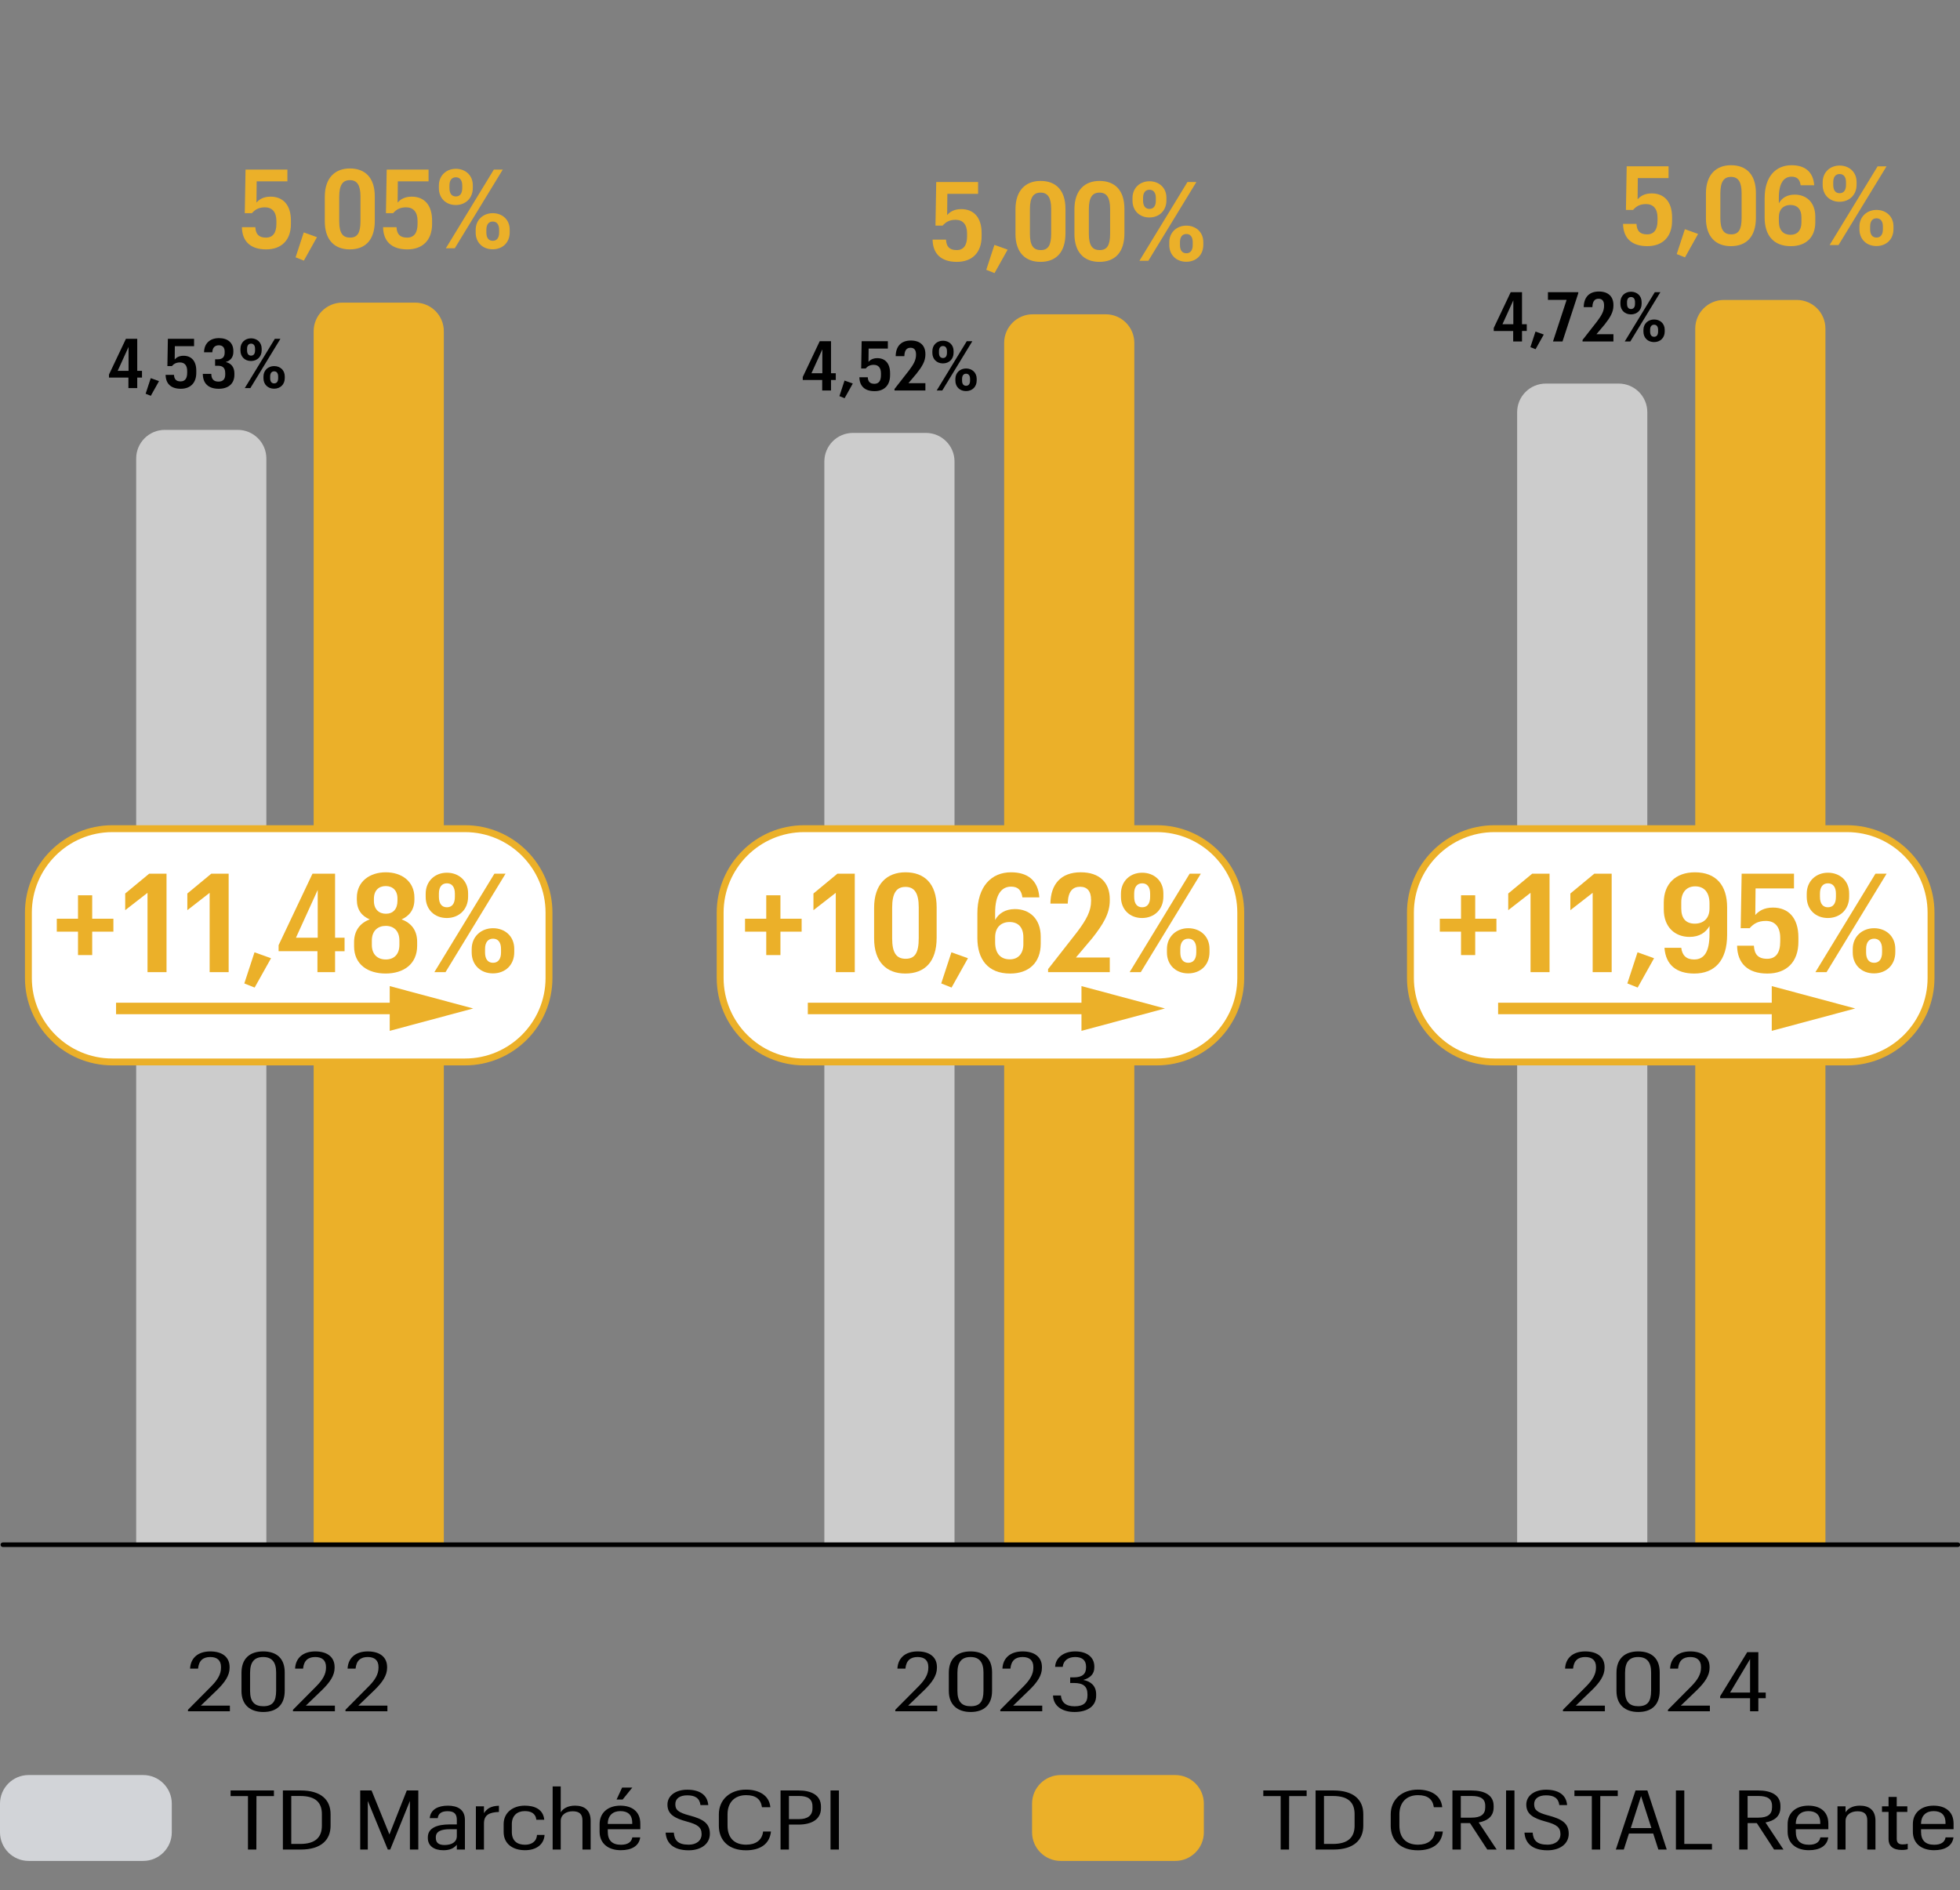 <?xml version="1.0" encoding="UTF-8"?><svg id="Calque_1" xmlns="http://www.w3.org/2000/svg" viewBox="0 0 213.449 205.871"><rect x="0" y="0" width="213.449" height="205.871" fill="#808080" stroke="none"/><defs><style>.cls-1{fill:#ebb029;}.cls-2{fill:#ccc;}.cls-3{fill:#d2d4d8;}.cls-4{fill:#fff;}</style></defs><path d="M139.469,195.619h-1.892v-.611h4.72v.611h-1.903l-.012,5.825h-.913v-5.825Z"/><path d="M145.208,195.008c2.212,0,3.257,1.017,3.257,2.583v1.261c0,1.53-1.013,2.593-3.257,2.593h-1.937v-6.436h1.937ZM144.185,195.61v5.222h.98c1.64,0,2.354-.72,2.354-1.989v-1.252c0-1.224-.638-1.98-2.365-1.98h-.969Z"/><path d="M151.453,198.843v-1.233c0-1.621,1.231-2.692,2.959-2.692,1.386,0,2.53.604,2.651,1.918h-.913c-.132-.892-.682-1.315-1.728-1.315-1.254,0-2.024.792-2.024,2.089v1.225c0,1.305.704,2.079,2.024,2.079,1.013,0,1.738-.459,1.849-1.432h.858c-.154,1.423-1.243,2.044-2.718,2.044-1.849,0-2.959-1.035-2.959-2.683Z"/><path d="M158.172,195.008h2.057c1.42,0,2.432.495,2.432,1.674v.171c0,1-.693,1.468-1.628,1.639l1.958,2.953h-1.023l-1.881-2.881h-1.001v2.881h-.913v-6.436ZM160.262,197.97c.99,0,1.485-.352,1.485-1.117v-.171c0-.792-.539-1.071-1.485-1.071h-1.177v2.359h1.177Z"/><path d="M164.016,195.008h.913v6.436h-.913v-6.436Z"/><path d="M166.019,199.599h.892c.066.819.429,1.315,1.628,1.315.804,0,1.397-.423,1.397-1.144,0-.756-.418-1.053-1.617-1.377-1.331-.36-2.102-.792-2.102-1.846,0-.954.869-1.62,2.156-1.62,1.343,0,2.2.558,2.289,1.674h-.848c-.099-.773-.606-1.062-1.441-1.062s-1.298.369-1.298.955c0,.63.297.909,1.551,1.242,1.431.378,2.212.819,2.212,1.989,0,1.116-.98,1.801-2.3,1.801-1.683,0-2.442-.783-2.519-1.927Z"/><path d="M173.352,195.619h-1.893v-.611h4.72v.611h-1.903l-.011,5.825h-.913v-5.825Z"/><path d="M180.038,199.698h-2.641l-.56,1.746h-.869l2.146-6.436h1.287l2.112,6.436h-.913l-.561-1.746ZM177.596,199.103h2.244l-1.122-3.484-1.122,3.484Z"/><path d="M182.511,195.008h.913v5.824h3.014v.612h-3.927v-6.436Z"/><path d="M189.405,195.008h2.057c1.42,0,2.432.495,2.432,1.674v.171c0,1-.693,1.468-1.628,1.639l1.958,2.953h-1.023l-1.881-2.881h-1.001v2.881h-.913v-6.436ZM191.495,197.97c.99,0,1.485-.352,1.485-1.117v-.171c0-.792-.539-1.071-1.485-1.071h-1.177v2.359h1.177Z"/><path d="M194.678,199.509v-.837c0-1.233.913-2.008,2.256-2.008,1.199,0,2.178.576,2.178,1.963v.603h-3.542v.279c0,.945.484,1.413,1.43,1.413.737,0,1.145-.278,1.243-.801h.858c-.132.945-.946,1.395-2.112,1.395-1.386,0-2.311-.747-2.311-2.008ZM195.569,198.653h2.662v-.117c0-.927-.528-1.278-1.298-1.278-.77,0-1.364.441-1.364,1.395Z"/><path d="M200.105,196.736h.88v.657c.231-.397.76-.73,1.552-.73,1.012,0,1.705.477,1.705,1.639v3.142h-.892v-3.178c0-.676-.33-.99-1.066-.99-.704,0-1.299.378-1.299,1.062v3.106h-.88v-4.708Z"/><path d="M206.559,195.71v1.026h1.155v.611h-1.155v2.927c0,.423.209.611.638.611.231,0,.429-.026.561-.071v.594c-.133.045-.342.081-.649.081-.98,0-1.441-.459-1.441-1.161v-2.981h-.715v-.611h.715v-1.026h.892Z"/><path d="M208.316,199.509v-.837c0-1.233.913-2.008,2.256-2.008,1.199,0,2.178.576,2.178,1.963v.603h-3.542v.279c0,.945.484,1.413,1.43,1.413.737,0,1.145-.278,1.243-.801h.858c-.132.945-.946,1.395-2.112,1.395-1.386,0-2.311-.747-2.311-2.008ZM209.208,198.653h2.662v-.117c0-.927-.528-1.278-1.298-1.278-.77,0-1.364.441-1.364,1.395Z"/><path d="M27.004,195.619h-1.892v-.611h4.72v.611h-1.903l-.011,5.825h-.913v-5.825Z"/><path d="M32.744,195.008c2.211,0,3.256,1.017,3.256,2.583v1.261c0,1.53-1.012,2.593-3.256,2.593h-1.937v-6.436h1.937ZM31.72,195.61v5.222h.98c1.639,0,2.354-.72,2.354-1.989v-1.252c0-1.224-.638-1.98-2.365-1.98h-.968Z"/><path d="M39.23,195.008h1.232l1.947,4.789,1.892-4.789h1.254v6.436h-.913v-5.294l-2.146,5.294h-.264l-2.178-5.294v5.294h-.825v-6.436Z"/><path d="M46.593,200.184v-.081c0-1.035,1.057-1.395,2.365-1.395h.792v-.486c0-.648-.274-.955-1.012-.955-.66,0-1.013.262-1.067.757h-.869c.077-.954.924-1.359,1.97-1.359,1.056,0,1.859.414,1.859,1.558v3.223h-.881v-.522c-.33.378-.736.595-1.474.595-.98,0-1.684-.45-1.684-1.333ZM49.75,199.977v-.747h-.759c-.946,0-1.529.234-1.529.873v.064c0,.504.275.783.946.783.792,0,1.342-.324,1.342-.973Z"/><path d="M51.825,196.736h.88v.747c.319-.495.748-.783,1.629-.81v.675c-1.002.046-1.629.288-1.629,1.252v2.845h-.88v-4.708Z"/><path d="M54.848,199.526v-.855c0-1.27,1.034-2.008,2.3-2.008,1.067,0,2.014.387,2.123,1.539h-.858c-.088-.729-.627-.945-1.265-.945-.825,0-1.408.495-1.408,1.414v.855c0,.964.572,1.395,1.441,1.395.648,0,1.254-.306,1.298-1.071h.825c-.066,1.071-.935,1.666-2.123,1.666-1.343,0-2.333-.693-2.333-1.99Z"/><path d="M60.185,194.566h.88v2.827c.231-.397.76-.73,1.552-.73,1.012,0,1.705.477,1.705,1.639v3.142h-.892v-3.178c0-.676-.33-.99-1.066-.99-.704,0-1.299.378-1.299,1.062v3.106h-.88v-6.878Z"/><path d="M65.298,199.509v-.837c0-1.233.913-2.008,2.256-2.008,1.199,0,2.178.576,2.178,1.963v.603h-3.542v.279c0,.945.484,1.413,1.43,1.413.737,0,1.145-.278,1.243-.801h.858c-.132.945-.946,1.395-2.112,1.395-1.386,0-2.311-.747-2.311-2.008ZM66.189,198.653h2.662v-.117c0-.927-.528-1.278-1.298-1.278-.77,0-1.364.441-1.364,1.395ZM67.752,194.692h1.11l-1.056,1.306h-.66l.606-1.306Z"/><path d="M72.489,199.599h.892c.066.819.429,1.315,1.628,1.315.804,0,1.397-.423,1.397-1.144,0-.756-.418-1.053-1.617-1.377-1.331-.36-2.102-.792-2.102-1.846,0-.954.869-1.62,2.156-1.62,1.343,0,2.2.558,2.289,1.674h-.848c-.099-.773-.606-1.062-1.441-1.062s-1.298.369-1.298.955c0,.63.297.909,1.551,1.242,1.431.378,2.212.819,2.212,1.989,0,1.116-.98,1.801-2.3,1.801-1.683,0-2.442-.783-2.519-1.927Z"/><path d="M78.285,198.843v-1.233c0-1.621,1.232-2.692,2.959-2.692,1.387,0,2.53.604,2.651,1.918h-.913c-.132-.892-.682-1.315-1.727-1.315-1.255,0-2.024.792-2.024,2.089v1.225c0,1.305.704,2.079,2.024,2.079,1.012,0,1.737-.459,1.848-1.432h.858c-.154,1.423-1.243,2.044-2.718,2.044-1.848,0-2.959-1.035-2.959-2.683Z"/><path d="M85.004,195.008h1.958c1.397,0,2.442.513,2.442,1.746v.198c0,1.225-1.045,1.773-2.442,1.773h-1.045v2.719h-.913v-6.436ZM87.006,198.132c.957,0,1.475-.405,1.475-1.18v-.198c0-.847-.551-1.144-1.475-1.144h-1.089v2.522h1.089Z"/><path d="M90.447,195.008h.913v6.436h-.913v-6.436Z"/><path class="cls-3" d="M3.118,193.329h12.473c1.721,0,3.118,1.397,3.118,3.118v3.117c0,1.721-1.398,3.119-3.119,3.119H3.119c-1.721,0-3.119-1.398-3.119-3.119v-3.117c0-1.721,1.397-3.118,3.118-3.118h0Z"/><path class="cls-1" d="M115.512,193.329h12.473c1.721,0,3.118,1.397,3.118,3.118v3.117c0,1.721-1.398,3.119-3.119,3.119h-12.472c-1.721,0-3.118-1.397-3.118-3.118v-3.118c0-1.721,1.397-3.118,3.118-3.118h0Z"/><path d="M170.211,186.22l2.53-2.548c.704-.711,1.066-1.323,1.066-2.034v-.081c0-.712-.418-1.081-1.166-1.081-.759,0-1.243.36-1.331,1.261h-.869c.055-1.152.858-1.872,2.2-1.872,1.32,0,2.102.63,2.102,1.701v.09c0,.828-.506,1.575-1.386,2.431l-1.75,1.684h3.169v.612h-4.565v-.162Z"/><path d="M176.038,184.167v-1.972c0-1.566.925-2.331,2.365-2.331,1.464,0,2.344.765,2.344,2.286v1.999c0,1.539-.88,2.313-2.332,2.313-1.408,0-2.377-.756-2.377-2.296ZM179.811,184.141v-1.999c0-1.107-.462-1.666-1.408-1.666-.957,0-1.43.531-1.43,1.72v1.963c0,1.206.495,1.675,1.441,1.675.99,0,1.397-.486,1.397-1.692Z"/><path d="M181.647,186.22l2.53-2.548c.704-.711,1.066-1.323,1.066-2.034v-.081c0-.712-.418-1.081-1.166-1.081-.759,0-1.243.36-1.331,1.261h-.869c.055-1.152.858-1.872,2.2-1.872,1.32,0,2.102.63,2.102,1.701v.09c0,.828-.506,1.575-1.386,2.431l-1.75,1.684h3.169v.612h-4.565v-.162Z"/><path d="M190.587,184.959h-3.256v-.216l2.948-4.798h1.21v4.402h.804v.611h-.804v1.423h-.902v-1.423ZM190.587,184.348v-3.647l-2.178,3.647h2.178Z"/><path d="M97.501,186.22l2.53-2.548c.704-.711,1.067-1.323,1.067-2.034v-.081c0-.712-.418-1.081-1.166-1.081-.759,0-1.244.36-1.331,1.261h-.869c.055-1.152.858-1.872,2.201-1.872,1.32,0,2.101.63,2.101,1.701v.09c0,.828-.506,1.575-1.386,2.431l-1.749,1.684h3.168v.612h-4.566v-.162Z"/><path d="M103.329,184.167v-1.972c0-1.566.924-2.331,2.366-2.331,1.463,0,2.344.765,2.344,2.286v1.999c0,1.539-.881,2.313-2.333,2.313-1.408,0-2.377-.756-2.377-2.296ZM107.103,184.141v-1.999c0-1.107-.462-1.666-1.408-1.666-.958,0-1.43.531-1.43,1.72v1.963c0,1.206.495,1.675,1.441,1.675.99,0,1.397-.486,1.397-1.692Z"/><path d="M108.936,186.22l2.53-2.548c.704-.711,1.067-1.323,1.067-2.034v-.081c0-.712-.418-1.081-1.166-1.081-.759,0-1.243.36-1.331,1.261h-.869c.055-1.152.858-1.872,2.2-1.872,1.32,0,2.102.63,2.102,1.701v.09c0,.828-.506,1.575-1.387,2.431l-1.749,1.684h3.169v.612h-4.566v-.162Z"/><path d="M114.677,184.662h.858c.055.702.483,1.18,1.484,1.18.99,0,1.408-.414,1.408-1.161v-.136c0-.864-.44-1.242-1.484-1.242h-.397v-.612h.385c.935,0,1.343-.369,1.343-1.08v-.09c0-.657-.386-1.045-1.178-1.045-.814,0-1.298.424-1.364,1.072h-.825c.033-.955.881-1.684,2.189-1.684,1.31,0,2.079.657,2.079,1.647v.099c0,.73-.473,1.161-1.21,1.359.858.162,1.408.676,1.408,1.558v.162c0,1.116-.913,1.773-2.354,1.773-1.44,0-2.31-.721-2.343-1.801Z"/><path d="M20.47,186.22l2.53-2.548c.704-.711,1.067-1.323,1.067-2.034v-.081c0-.712-.418-1.081-1.166-1.081-.759,0-1.244.36-1.331,1.261h-.869c.055-1.152.858-1.872,2.201-1.872,1.32,0,2.101.63,2.101,1.701v.09c0,.828-.506,1.575-1.386,2.431l-1.749,1.684h3.168v.612h-4.566v-.162Z"/><path d="M26.298,184.167v-1.972c0-1.566.924-2.331,2.366-2.331,1.463,0,2.343.765,2.343,2.286v1.999c0,1.539-.88,2.313-2.333,2.313-1.408,0-2.377-.756-2.377-2.296ZM30.072,184.141v-1.999c0-1.107-.462-1.666-1.408-1.666-.958,0-1.43.531-1.43,1.72v1.963c0,1.206.495,1.675,1.441,1.675.99,0,1.397-.486,1.397-1.692Z"/><path d="M31.906,186.22l2.53-2.548c.704-.711,1.067-1.323,1.067-2.034v-.081c0-.712-.418-1.081-1.166-1.081-.759,0-1.244.36-1.331,1.261h-.869c.055-1.152.858-1.872,2.201-1.872,1.32,0,2.101.63,2.101,1.701v.09c0,.828-.506,1.575-1.386,2.431l-1.749,1.684h3.168v.612h-4.566v-.162Z"/><path d="M37.623,186.22l2.53-2.548c.704-.711,1.067-1.323,1.067-2.034v-.081c0-.712-.418-1.081-1.166-1.081-.759,0-1.244.36-1.331,1.261h-.869c.055-1.152.858-1.872,2.201-1.872,1.32,0,2.101.63,2.101,1.701v.09c0,.828-.506,1.575-1.386,2.431l-1.749,1.684h3.168v.612h-4.566v-.162Z"/><path class="cls-1" d="M37.276,32.961h7.94c1.722,0,3.118,1.396,3.118,3.118v132.019h-14.176V36.079c0-1.722,1.396-3.118,3.118-3.118Z"/><path class="cls-1" d="M112.473,34.231h7.94c1.722,0,3.118,1.396,3.118,3.118v130.748h-14.176V37.349c0-1.722,1.396-3.118,3.118-3.118Z"/><path class="cls-1" d="M187.735,32.67h7.94c1.722,0,3.118,1.396,3.118,3.118v132.31h-14.176V35.788c0-1.722,1.396-3.118,3.118-3.118Z"/><path class="cls-2" d="M17.949,46.82h7.94c1.722,0,3.118,1.396,3.118,3.118v118.159h-14.176V49.938c0-1.722,1.396-3.118,3.118-3.118Z"/><path class="cls-2" d="M92.892,47.15h7.94c1.722,0,3.118,1.396,3.118,3.118v117.83h-14.176V50.268c0-1.722,1.396-3.118,3.118-3.118Z"/><path class="cls-2" d="M168.339,41.778h7.94c1.722,0,3.118,1.396,3.118,3.118v123.201h-14.176V44.896c0-1.722,1.396-3.118,3.118-3.118Z"/><path d="M213.221,168.495H.311c-.138,0-.25-.112-.25-.25s.112-.25.25-.25h212.909c.138,0,.25.112.25.25s-.112.25-.25.25Z"/><path class="cls-1" d="M176.755,24.423v-.036h1.463v.036c.048.684.336,1.103,1.151,1.103.756,0,1.14-.516,1.14-1.499v-.324c0-.983-.48-1.476-1.248-1.476-.695,0-1.091.265-1.415.636h-.779l.084-4.749h4.558v1.283h-3.347l-.023,2.314c.3-.348.768-.647,1.535-.647,1.343,0,2.219.888,2.219,2.603v.372c0,1.763-1.032,2.771-2.699,2.771-1.738,0-2.603-.912-2.638-2.387Z"/><path class="cls-1" d="M182.6,27.673l.888-2.711,1.438.517-1.427,2.554-.899-.359Z"/><path class="cls-1" d="M185.779,23.752v-2.662c0-2.075,1.115-3.095,2.734-3.095,1.631,0,2.711.972,2.711,3.047v2.662c0,2.075-1.031,3.106-2.723,3.106-1.644,0-2.723-1.008-2.723-3.059ZM189.665,23.715v-2.674c0-1.212-.359-1.775-1.151-1.775-.804,0-1.163.552-1.163,1.823v2.65c0,1.295.384,1.787,1.175,1.787.816,0,1.14-.516,1.14-1.812Z"/><path class="cls-1" d="M192.174,23.704v-2.123c0-2.351,1.212-3.586,2.938-3.586,1.415,0,2.351.684,2.459,2.183h-1.476c-.084-.611-.372-.935-.983-.935-.852,0-1.391.708-1.391,2.279v.623c.311-.564.875-.947,1.727-.947,1.272,0,2.243.84,2.243,2.411v.6c0,1.643-1.02,2.603-2.663,2.603-1.942,0-2.854-1.247-2.854-3.106ZM196.18,24.244v-.588c0-.863-.443-1.331-1.199-1.331-.731,0-1.259.455-1.259,1.331v.432c0,1.031.516,1.487,1.283,1.487.731,0,1.175-.504,1.175-1.331Z"/><path class="cls-1" d="M198.492,20.141v-.275c0-1.115.815-1.835,1.847-1.835s1.848.695,1.848,1.799v.288c0,1.115-.792,1.858-1.859,1.858-1.056,0-1.835-.731-1.835-1.835ZM204.477,18.115h.972l-5.229,8.575h-.971l5.229-8.575ZM201.035,20.129v-.275c0-.576-.252-.899-.696-.899-.432,0-.695.311-.695.887v.288c0,.612.264.912.695.912.444,0,.696-.312.696-.912ZM202.498,24.975v-.288c0-1.115.84-1.823,1.858-1.823,1.032,0,1.848.696,1.848,1.799v.288c0,1.128-.792,1.848-1.859,1.848s-1.847-.732-1.847-1.823ZM205.053,24.975v-.3c0-.576-.252-.899-.696-.899-.432,0-.695.311-.695.899v.3c0,.6.264.899.695.899.444,0,.696-.324.696-.899Z"/><path class="cls-1" d="M101.563,26.135v-.036h1.463v.036c.048.684.336,1.103,1.151,1.103.756,0,1.14-.516,1.14-1.499v-.324c0-.983-.48-1.476-1.248-1.476-.695,0-1.091.265-1.415.636h-.78l.084-4.749h4.558v1.283h-3.346l-.024,2.314c.3-.348.768-.647,1.535-.647,1.343,0,2.219.888,2.219,2.603v.372c0,1.763-1.032,2.771-2.699,2.771-1.739,0-2.603-.912-2.638-2.387Z"/><path class="cls-1" d="M107.408,29.385l.887-2.711,1.44.517-1.428,2.554-.899-.359Z"/><path class="cls-1" d="M110.588,25.463v-2.662c0-2.075,1.115-3.095,2.734-3.095,1.631,0,2.71.972,2.71,3.047v2.662c0,2.075-1.031,3.106-2.723,3.106-1.643,0-2.722-1.008-2.722-3.059ZM114.474,25.427v-2.674c0-1.212-.36-1.775-1.151-1.775-.804,0-1.164.552-1.164,1.823v2.65c0,1.295.384,1.787,1.176,1.787.815,0,1.14-.516,1.14-1.812Z"/><path class="cls-1" d="M117.008,25.463v-2.662c0-2.075,1.115-3.095,2.734-3.095,1.631,0,2.71.972,2.71,3.047v2.662c0,2.075-1.031,3.106-2.723,3.106-1.643,0-2.722-1.008-2.722-3.059ZM120.894,25.427v-2.674c0-1.212-.36-1.775-1.151-1.775-.804,0-1.164.552-1.164,1.823v2.65c0,1.295.384,1.787,1.176,1.787.815,0,1.14-.516,1.14-1.812Z"/><path class="cls-1" d="M123.331,21.852v-.275c0-1.115.816-1.835,1.848-1.835s1.847.695,1.847,1.799v.288c0,1.115-.792,1.858-1.859,1.858-1.055,0-1.835-.731-1.835-1.835ZM129.316,19.826h.972l-5.229,8.575h-.972l5.229-8.575ZM125.874,21.841v-.275c0-.576-.252-.899-.695-.899-.432,0-.696.311-.696.887v.288c0,.612.265.912.696.912.443,0,.695-.312.695-.912ZM127.337,26.686v-.288c0-1.115.84-1.823,1.859-1.823,1.031,0,1.847.696,1.847,1.799v.288c0,1.128-.791,1.848-1.858,1.848s-1.848-.732-1.848-1.823ZM129.892,26.686v-.3c0-.576-.252-.899-.695-.899-.432,0-.695.311-.695.899v.3c0,.6.264.899.695.899.443,0,.695-.324.695-.899Z"/><path class="cls-1" d="M26.346,24.777v-.036h1.463v.036c.048.684.336,1.103,1.151,1.103.756,0,1.14-.516,1.14-1.499v-.324c0-.983-.48-1.476-1.248-1.476-.695,0-1.091.265-1.415.636h-.78l.084-4.749h4.558v1.283h-3.346l-.024,2.314c.3-.348.768-.647,1.535-.647,1.343,0,2.219.888,2.219,2.603v.372c0,1.763-1.032,2.771-2.699,2.771-1.739,0-2.603-.912-2.638-2.387Z"/><path class="cls-1" d="M32.191,28.027l.888-2.711,1.439.517-1.427,2.554-.899-.359Z"/><path class="cls-1" d="M35.371,24.105v-2.662c0-2.075,1.115-3.095,2.734-3.095,1.631,0,2.71.972,2.71,3.047v2.662c0,2.075-1.031,3.106-2.723,3.106-1.643,0-2.722-1.008-2.722-3.059ZM39.257,24.069v-2.674c0-1.212-.36-1.775-1.151-1.775-.804,0-1.164.552-1.164,1.823v2.65c0,1.295.384,1.787,1.175,1.787.816,0,1.14-.516,1.14-1.812Z"/><path class="cls-1" d="M41.719,24.777v-.036h1.463v.036c.048.684.336,1.103,1.151,1.103.756,0,1.14-.516,1.14-1.499v-.324c0-.983-.48-1.476-1.248-1.476-.695,0-1.091.265-1.415.636h-.78l.084-4.749h4.558v1.283h-3.346l-.024,2.314c.3-.348.768-.647,1.535-.647,1.343,0,2.219.888,2.219,2.603v.372c0,1.763-1.032,2.771-2.699,2.771-1.739,0-2.603-.912-2.638-2.387Z"/><path class="cls-1" d="M47.796,20.495v-.275c0-1.115.816-1.835,1.847-1.835s1.847.695,1.847,1.799v.288c0,1.115-.792,1.858-1.859,1.858-1.055,0-1.835-.731-1.835-1.835ZM53.781,18.469h.972l-5.229,8.575h-.971l5.229-8.575ZM50.339,20.483v-.275c0-.576-.252-.899-.696-.899-.432,0-.696.311-.696.887v.288c0,.612.264.912.696.912.444,0,.696-.312.696-.912ZM51.802,25.329v-.288c0-1.115.84-1.823,1.859-1.823,1.032,0,1.847.696,1.847,1.799v.288c0,1.128-.791,1.848-1.859,1.848s-1.847-.732-1.847-1.823ZM54.357,25.329v-.3c0-.576-.252-.899-.696-.899-.432,0-.695.311-.695.899v.3c0,.6.264.899.695.899.444,0,.696-.324.696-.899Z"/><path d="M13.985,41.127h-2.117v-.33l1.847-3.897h1.231v3.491h.518v.735h-.518v1.142h-.961v-1.142ZM14,40.392v-2.604l-1.186,2.604h1.186Z"/><path d="M15.86,42.884l.555-1.696.901.323-.893,1.599-.563-.226Z"/><path d="M18.034,40.85v-.022h.916v.022c.03.428.21.69.721.69.473,0,.713-.322.713-.939v-.202c0-.616-.3-.924-.781-.924-.435,0-.683.165-.886.398h-.488l.053-2.974h2.853v.804h-2.094l-.015,1.449c.188-.218.48-.405.961-.405.841,0,1.389.555,1.389,1.629v.232c0,1.103-.645,1.734-1.689,1.734-1.089,0-1.629-.57-1.652-1.494Z"/><path d="M22.089,40.744v-.022h.923v.03c.015.503.233.81.773.81.511,0,.743-.27.743-.772v-.128c0-.57-.232-.826-.803-.826h-.3v-.705h.293c.525,0,.75-.256.75-.743v-.091c0-.442-.218-.69-.638-.69-.435,0-.69.271-.706.743v.022h-.901v-.007c.008-.932.616-1.539,1.622-1.539.983,0,1.569.525,1.569,1.403v.09c0,.601-.315.961-.833,1.111.578.128.946.541.946,1.239v.143c0,.945-.616,1.531-1.711,1.531-1.119,0-1.719-.586-1.727-1.6Z"/><path d="M26.185,38.17v-.173c0-.698.51-1.148,1.156-1.148.645,0,1.156.435,1.156,1.126v.18c0,.698-.495,1.164-1.164,1.164-.661,0-1.148-.458-1.148-1.148ZM29.931,36.9h.608l-3.273,5.368h-.608l3.273-5.368ZM27.776,38.162v-.173c0-.36-.157-.562-.435-.562-.271,0-.435.194-.435.555v.181c0,.383.165.57.435.57.278,0,.435-.195.435-.57ZM28.692,41.195v-.181c0-.698.525-1.141,1.164-1.141.646,0,1.156.435,1.156,1.126v.18c0,.706-.496,1.156-1.164,1.156s-1.156-.458-1.156-1.141ZM30.291,41.195v-.188c0-.361-.158-.564-.435-.564-.27,0-.435.195-.435.564v.188c0,.375.165.562.435.562.278,0,.435-.202.435-.562Z"/><path d="M89.54,41.388h-2.117v-.33l1.847-3.897h1.231v3.491h.518v.735h-.518v1.142h-.961v-1.142ZM89.555,40.653v-2.604l-1.186,2.604h1.186Z"/><path d="M91.415,43.145l.556-1.696.901.323-.893,1.599-.564-.226Z"/><path d="M93.589,41.111v-.022h.916v.022c.03.428.21.69.721.69.473,0,.713-.322.713-.939v-.202c0-.616-.3-.924-.781-.924-.435,0-.683.165-.886.398h-.488l.053-2.974h2.853v.804h-2.094l-.015,1.449c.188-.218.48-.405.961-.405.841,0,1.389.555,1.389,1.629v.232c0,1.103-.645,1.734-1.689,1.734-1.088,0-1.629-.57-1.652-1.494Z"/><path d="M97.415,42.365l1.591-2.034c.496-.661.751-1.127.751-1.675v-.067c0-.473-.21-.713-.593-.713-.405,0-.653.247-.676.878v.038h-.946v-.008c.015-1.036.563-1.696,1.652-1.696,1.028,0,1.584.562,1.584,1.464v.075c0,.713-.368,1.306-.954,2.049l-.894,1.059h1.847v.796h-3.363v-.165Z"/><path d="M101.536,38.431v-.173c0-.698.51-1.148,1.156-1.148.645,0,1.156.435,1.156,1.126v.18c0,.698-.495,1.164-1.164,1.164-.661,0-1.148-.458-1.148-1.148ZM105.282,37.162h.608l-3.273,5.368h-.608l3.273-5.368ZM103.127,38.423v-.173c0-.36-.158-.562-.435-.562-.271,0-.435.194-.435.555v.181c0,.383.165.57.435.57.277,0,.435-.195.435-.57ZM104.043,41.456v-.181c0-.698.525-1.141,1.164-1.141.645,0,1.156.435,1.156,1.126v.18c0,.706-.496,1.156-1.164,1.156-.668,0-1.156-.458-1.156-1.141ZM105.642,41.456v-.188c0-.361-.158-.564-.435-.564-.27,0-.435.195-.435.564v.188c0,.375.166.562.435.562.278,0,.435-.202.435-.562Z"/><path d="M164.79,36.051h-2.117v-.33l1.847-3.897h1.231v3.491h.518v.735h-.518v1.142h-.961v-1.142ZM164.805,35.315v-2.604l-1.185,2.604h1.185Z"/><path d="M166.664,37.808l.556-1.696.901.323-.894,1.599-.564-.226Z"/><path d="M170.609,32.658h-2.034v-.834h3.304v.113l-1.72,5.255h-1.036l1.486-4.534Z"/><path d="M172.344,37.027l1.592-2.034c.495-.661.751-1.127.751-1.675v-.067c0-.473-.211-.713-.594-.713-.405,0-.653.247-.676.878v.038h-.945v-.008c.015-1.036.562-1.696,1.651-1.696,1.028,0,1.584.562,1.584,1.464v.075c0,.713-.368,1.306-.953,2.049l-.894,1.059h1.847v.796h-3.363v-.165Z"/><path d="M176.465,33.094v-.173c0-.698.511-1.148,1.156-1.148s1.156.435,1.156,1.126v.18c0,.698-.495,1.164-1.164,1.164-.66,0-1.148-.458-1.148-1.148ZM180.211,31.824h.608l-3.273,5.368h-.608l3.273-5.368ZM178.057,33.086v-.173c0-.36-.158-.562-.435-.562-.271,0-.435.194-.435.555v.181c0,.383.165.57.435.57.277,0,.435-.195.435-.57ZM178.973,36.119v-.181c0-.698.525-1.141,1.163-1.141.645,0,1.156.435,1.156,1.126v.18c0,.706-.495,1.156-1.163,1.156-.669,0-1.156-.458-1.156-1.141ZM180.571,36.119v-.188c0-.361-.157-.564-.435-.564-.27,0-.435.195-.435.564v.188c0,.375.166.562.435.562.278,0,.435-.202.435-.562Z"/><rect class="cls-4" x="153.601" y="90.256" width="56.693" height="25.407" rx="9.146" ry="9.146"/><path class="cls-1" d="M201.148,116.037h-38.402c-5.25,0-9.521-4.271-9.521-9.521v-7.115c0-5.25,4.271-9.521,9.521-9.521h38.402c5.25,0,9.521,4.271,9.521,9.521v7.115c0,5.25-4.271,9.521-9.521,9.521ZM162.746,90.631c-4.836,0-8.771,3.935-8.771,8.771v7.115c0,4.836,3.935,8.771,8.771,8.771h38.402c4.836,0,8.771-3.935,8.771-8.771v-7.115c0-4.836-3.935-8.771-8.771-8.771h-38.402Z"/><path class="cls-1" d="M159.109,101.472h-2.31v-1.409h2.31v-2.551h1.545v2.551h2.311v1.409h-2.311v2.55h-1.545v-2.55Z"/><path class="cls-1" d="M166.68,97.242l-2.43,1.89v-1.815l2.61-2.16h1.89v10.725h-2.07v-8.64Z"/><path class="cls-1" d="M173.446,97.242l-2.43,1.89v-1.815l2.609-2.16h1.89v10.725h-2.069v-8.64Z"/><path class="cls-1" d="M177.222,107.111l1.11-3.39,1.8.645-1.785,3.194-1.125-.45Z"/><path class="cls-1" d="M181.265,103.227h1.829c.091.81.54,1.275,1.395,1.275,1.08,0,1.68-.795,1.68-2.775v-.869c-.405.705-1.095,1.185-2.175,1.185-1.56,0-2.805-1.035-2.805-3v-.734c0-2.056,1.305-3.301,3.39-3.301,2.295,0,3.51,1.395,3.51,3.825v2.97c0,2.835-1.365,4.231-3.585,4.231-1.904,0-3.104-.915-3.239-2.806ZM183.094,98.247v.705c0,1.08.511,1.649,1.471,1.649.93,0,1.605-.555,1.605-1.649v-.555c0-1.261-.63-1.86-1.56-1.86-.96,0-1.516.675-1.516,1.71Z"/><path class="cls-1" d="M189.177,103.047v-.045h1.829v.045c.06.856.421,1.38,1.44,1.38.945,0,1.425-.644,1.425-1.875v-.404c0-1.23-.6-1.846-1.56-1.846-.87,0-1.365.33-1.77.795h-.975l.104-5.939h5.7v1.605h-4.185l-.03,2.896c.375-.435.96-.81,1.92-.81,1.68,0,2.775,1.11,2.775,3.255v.466c0,2.204-1.29,3.465-3.375,3.465-2.175,0-3.255-1.141-3.3-2.985Z"/><path class="cls-1" d="M196.758,97.692v-.345c0-1.395,1.02-2.295,2.31-2.295s2.31.869,2.31,2.249v.36c0,1.395-.989,2.325-2.324,2.325-1.32,0-2.295-.915-2.295-2.295ZM204.242,95.157h1.215l-6.54,10.725h-1.215l6.54-10.725ZM199.938,97.677v-.345c0-.72-.315-1.125-.87-1.125-.54,0-.87.391-.87,1.11v.359c0,.766.33,1.141.87,1.141.555,0,.87-.391.87-1.141ZM201.768,103.737v-.36c0-1.395,1.05-2.28,2.324-2.28,1.29,0,2.311.87,2.311,2.25v.36c0,1.41-.99,2.31-2.325,2.31s-2.31-.915-2.31-2.279ZM204.962,103.737v-.375c0-.721-.315-1.125-.87-1.125-.54,0-.869.39-.869,1.125v.375c0,.75.329,1.125.869,1.125.556,0,.87-.405.87-1.125Z"/><rect class="cls-1" x="163.148" y="109.212" width="31.463" height="1.252"/><polygon class="cls-1" points="192.949 112.275 202.04 109.838 192.949 107.402 192.949 112.275"/><rect class="cls-4" x="78.427" y="90.256" width="56.693" height="25.407" rx="9.146" ry="9.146"/><path class="cls-1" d="M125.975,116.037h-38.402c-5.25,0-9.521-4.271-9.521-9.521v-7.115c0-5.25,4.271-9.521,9.521-9.521h38.402c5.25,0,9.521,4.271,9.521,9.521v7.115c0,5.25-4.271,9.521-9.521,9.521ZM87.573,90.631c-4.836,0-8.771,3.935-8.771,8.771v7.115c0,4.836,3.935,8.771,8.771,8.771h38.402c4.836,0,8.771-3.935,8.771-8.771v-7.115c0-4.836-3.935-8.771-8.771-8.771h-38.402Z"/><path class="cls-1" d="M83.446,101.472h-2.31v-1.409h2.31v-2.551h1.545v2.551h2.31v1.409h-2.31v2.55h-1.545v-2.55Z"/><path class="cls-1" d="M91.017,97.242l-2.43,1.89v-1.815l2.61-2.16h1.89v10.725h-2.07v-8.64Z"/><path class="cls-1" d="M95.193,102.207v-3.33c0-2.595,1.395-3.87,3.42-3.87,2.04,0,3.39,1.216,3.39,3.811v3.33c0,2.595-1.29,3.885-3.405,3.885-2.055,0-3.405-1.261-3.405-3.825ZM100.053,102.162v-3.345c0-1.516-.45-2.22-1.44-2.22-1.005,0-1.455.69-1.455,2.279v3.315c0,1.619.48,2.234,1.47,2.234,1.02,0,1.425-.644,1.425-2.265Z"/><path class="cls-1" d="M102.502,107.111l1.11-3.39,1.8.645-1.785,3.194-1.125-.45Z"/><path class="cls-1" d="M106.438,102.147v-2.655c0-2.94,1.515-4.485,3.674-4.485,1.77,0,2.94.856,3.075,2.731h-1.845c-.105-.765-.465-1.17-1.23-1.17-1.065,0-1.739.885-1.739,2.85v.78c.39-.705,1.095-1.185,2.159-1.185,1.59,0,2.806,1.051,2.806,3.016v.75c0,2.055-1.275,3.255-3.33,3.255-2.43,0-3.57-1.56-3.57-3.885ZM111.447,102.822v-.735c0-1.08-.555-1.665-1.5-1.665-.915,0-1.574.57-1.574,1.665v.54c0,1.29.644,1.86,1.605,1.86.915,0,1.47-.631,1.47-1.665Z"/><path class="cls-1" d="M114.139,105.552l3.18-4.064c.99-1.32,1.5-2.25,1.5-3.345v-.136c0-.944-.42-1.425-1.185-1.425-.81,0-1.306.495-1.351,1.755v.075h-1.89v-.015c.03-2.07,1.125-3.391,3.3-3.391,2.055,0,3.165,1.125,3.165,2.926v.149c0,1.425-.735,2.61-1.905,4.095l-1.784,2.115h3.689v1.59h-6.72v-.33Z"/><path class="cls-1" d="M122.073,97.692v-.345c0-1.395,1.02-2.295,2.311-2.295,1.289,0,2.31.869,2.31,2.249v.36c0,1.395-.99,2.325-2.325,2.325-1.319,0-2.295-.915-2.295-2.295ZM129.558,95.157h1.216l-6.54,10.725h-1.215l6.539-10.725ZM125.253,97.677v-.345c0-.72-.315-1.125-.869-1.125-.54,0-.87.391-.87,1.11v.359c0,.766.33,1.141.87,1.141.555,0,.869-.391.869-1.141ZM127.083,103.737v-.36c0-1.395,1.05-2.28,2.325-2.28,1.29,0,2.31.87,2.31,2.25v.36c0,1.41-.989,2.31-2.324,2.31s-2.311-.915-2.311-2.279ZM130.278,103.737v-.375c0-.721-.315-1.125-.87-1.125-.54,0-.87.39-.87,1.125v.375c0,.75.33,1.125.87,1.125.555,0,.87-.405.87-1.125Z"/><rect class="cls-1" x="87.974" y="109.212" width="31.463" height="1.252"/><polygon class="cls-1" points="117.775 112.275 126.866 109.838 117.775 107.402 117.775 112.275"/><rect class="cls-4" x="3.094" y="90.256" width="56.693" height="25.407" rx="9.146" ry="9.146"/><path class="cls-1" d="M50.641,116.037H12.239c-5.25,0-9.521-4.271-9.521-9.521v-7.115c0-5.25,4.271-9.521,9.521-9.521h38.402c5.25,0,9.521,4.271,9.521,9.521v7.115c0,5.25-4.271,9.521-9.521,9.521ZM12.239,90.631c-4.836,0-8.771,3.935-8.771,8.771v7.115c0,4.836,3.935,8.771,8.771,8.771h38.402c4.836,0,8.771-3.935,8.771-8.771v-7.115c0-4.836-3.935-8.771-8.771-8.771H12.239Z"/><path class="cls-1" d="M8.495,101.472h-2.31v-1.409h2.31v-2.551h1.545v2.551h2.31v1.409h-2.31v2.55h-1.545v-2.55Z"/><path class="cls-1" d="M16.065,97.242l-2.43,1.89v-1.815l2.61-2.16h1.89v10.725h-2.07v-8.64Z"/><path class="cls-1" d="M22.831,97.242l-2.43,1.89v-1.815l2.61-2.16h1.89v10.725h-2.07v-8.64Z"/><path class="cls-1" d="M26.606,107.111l1.11-3.39,1.8.645-1.785,3.194-1.125-.45Z"/><path class="cls-1" d="M34.57,103.602h-4.23v-.659l3.69-7.785h2.46v6.975h1.035v1.47h-1.035v2.28h-1.92v-2.28ZM34.6,102.132v-5.205l-2.37,5.205h2.37Z"/><path class="cls-1" d="M38.56,103.061v-.435c0-1.275.66-2.1,1.71-2.49-.885-.359-1.41-1.065-1.41-2.144v-.21c0-1.815,1.455-2.775,3.15-2.775,1.725,0,3.12.976,3.12,2.761v.21c0,1.095-.555,1.784-1.395,2.159,1.065.391,1.695,1.2,1.695,2.445v.42c0,2.025-1.5,3.03-3.435,3.03-1.905,0-3.435-.96-3.435-2.971ZM43.495,102.912v-.48c0-1.034-.6-1.59-1.485-1.59-.855,0-1.515.525-1.515,1.605v.465c0,1.065.645,1.59,1.515,1.59.885,0,1.485-.54,1.485-1.59ZM43.285,98.112v-.255c0-.87-.525-1.351-1.275-1.351s-1.29.466-1.29,1.38v.24c0,.915.555,1.395,1.305,1.395.765,0,1.26-.495,1.26-1.41Z"/><path class="cls-1" d="M46.358,97.692v-.345c0-1.395,1.02-2.295,2.31-2.295s2.31.869,2.31,2.249v.36c0,1.395-.99,2.325-2.325,2.325-1.32,0-2.295-.915-2.295-2.295ZM53.843,95.157h1.215l-6.54,10.725h-1.215l6.54-10.725ZM49.538,97.677v-.345c0-.72-.315-1.125-.87-1.125-.54,0-.87.391-.87,1.11v.359c0,.766.33,1.141.87,1.141.555,0,.87-.391.87-1.141ZM51.368,103.737v-.36c0-1.395,1.05-2.28,2.325-2.28,1.29,0,2.31.87,2.31,2.25v.36c0,1.41-.99,2.31-2.325,2.31s-2.31-.915-2.31-2.279ZM54.563,103.737v-.375c0-.721-.315-1.125-.87-1.125-.54,0-.87.39-.87,1.125v.375c0,.75.33,1.125.87,1.125.555,0,.87-.405.87-1.125Z"/><rect class="cls-1" x="12.64" y="109.212" width="31.463" height="1.252"/><polygon class="cls-1" points="42.442 112.275 51.533 109.838 42.442 107.402 42.442 112.275"/></svg>